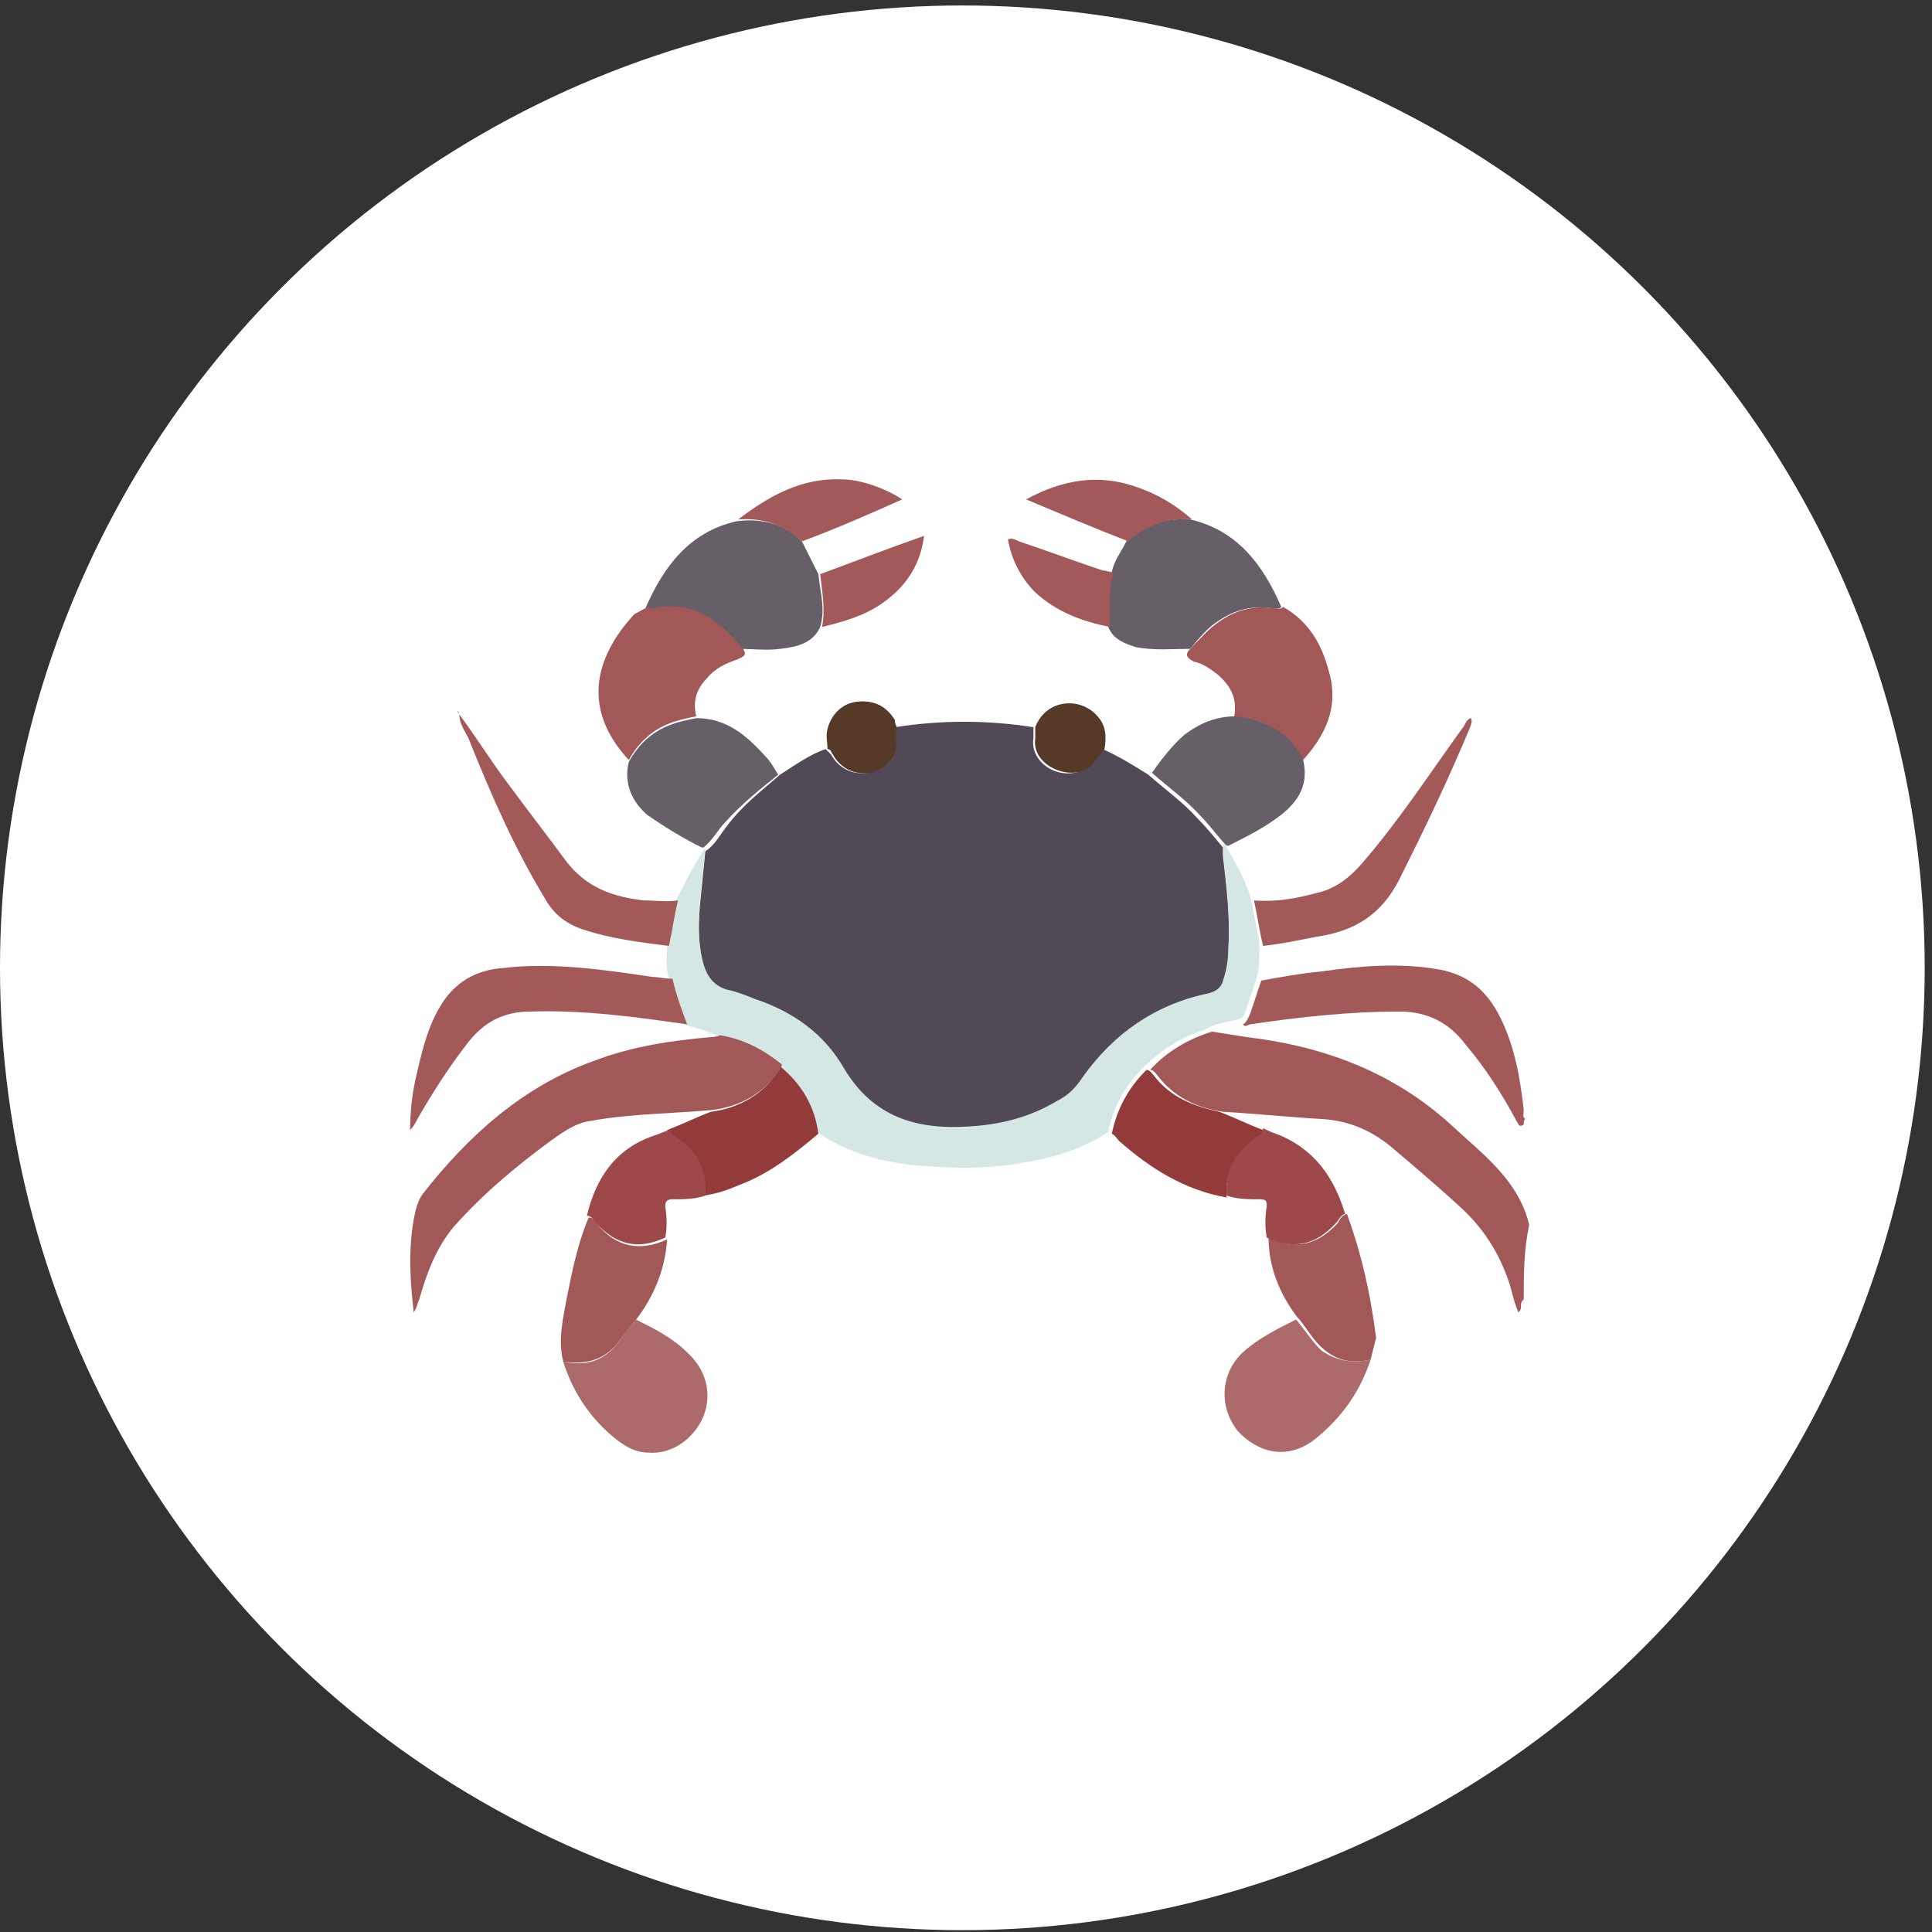 <?xml version="1.0" encoding="utf-8"?>
<!-- Generator: Adobe Illustrator 26.4.1, SVG Export Plug-In . SVG Version: 6.00 Build 0)  -->
<svg version="1.1" id="Layer_1" xmlns="http://www.w3.org/2000/svg" xmlns:xlink="http://www.w3.org/1999/xlink" x="0px" y="0px"
	 viewBox="0 0 106 106" style="enable-background:new 0 0 106 106;" xml:space="preserve">
<rect x="0" y="0" width="106" height="106" fill="#333333" stroke="none"/>
<style type="text/css">
	.st0{fill:#FFFFFF;}
	.st1{fill:#A35858;}
	.st2{fill:#A45959;}
	.st3{fill:#524956;}
	.st4{fill:#D4E7E5;}
	.st5{fill:#665F68;}
	.st6{fill:#AD6A6A;}
	.st7{fill:#933B3B;}
	.st8{fill:#9E4949;}
	.st9{fill:#A35959;}
	.st10{fill:#553A28;}
</style>
<circle class="st0" cx="52.8" cy="53.1" r="52.8"/>
<g>
	<path class="st1" d="M83.6,71.3c-0.3,0.2,0,0.5-0.3,0.7c-0.2-0.5-0.3-0.9-0.4-1.3c-0.5-1.7-1.4-3.2-2.7-4.4
		c-1.3-1.2-2.6-2.3-3.9-3.4c-1.1-0.9-2.3-1.4-3.7-1.5c-1.8-0.1-3.7-0.3-5.5-0.4c-1.4-0.2-2.7-0.8-3.6-2c-0.1-0.1-0.2-0.3-0.4-0.3
		c0.9-1,2.1-1.7,3.4-2.1c0.6,0.1,1.3,0.2,1.9,0.3c4.2,0.5,8,1.9,11.2,4.8c1.7,1.6,3.7,3,4.3,5.5C83.6,68.6,83.6,69.9,83.6,71.3z"/>
	<path class="st2" d="M83.6,61.7c-0.3,0.2-0.3-0.1-0.4-0.2c-0.8-1.5-1.7-2.9-2.8-4.2c-0.9-1.2-2.1-1.8-3.6-1.8
		c-2.8,0-5.5,0.3-8.2,0.7c-0.1,0-0.3,0.2-0.4,0c0.2-0.1,0.3-0.4,0.4-0.6c0.2-0.6,0.4-1.2,0.6-1.8c1.1-0.2,2.2-0.4,3.3-0.5
		c2.1-0.3,4.3-0.5,6.5-0.1c1.6,0.3,2.6,1.2,3.3,2.6c0.8,1.6,1.1,3.3,1.3,5.1c0,0.2-0.1,0.4,0.1,0.5C83.6,61.4,83.6,61.6,83.6,61.7z"
		/>
	<path class="st3" d="M42.8,42.5c0.8-0.5,1.6-1.1,2.5-1.4c0.1,0.1,0.2,0.2,0.3,0.3c0.7,1.3,2.5,1.4,3.3,0.1c0.3-0.5,0.2-1.1,0.2-1.6
		c2.5-0.4,5.1-0.4,7.6,0c0,0.2,0,0.4,0,0.6c-0.2,1.3,1.3,2.3,2.6,1.8c0.6-0.2,0.9-0.8,1.2-1.2c0.9,0.4,1.7,0.9,2.5,1.4
		c0.9,0.8,1.9,1.5,2.7,2.4c0.5,0.5,0.9,1,1.4,1.6c0,0.2,0,0.3,0,0.5c0.2,1.7,0.4,3.4,0.3,5.1c0,0.6-0.1,1.3-0.3,1.9
		c-0.2,0.4-0.4,0.6-0.8,0.7c-2.9,0.6-5.2,2.1-6.9,4.6c-0.4,0.5-0.8,1-1.4,1.3c-1.5,0.9-3.1,1.3-4.8,1.4c-2.8,0.2-5.3-0.5-6.9-3.2
		c-1.1-1.9-2.8-3.2-4.9-3.8c-0.5-0.2-1-0.4-1.5-0.5c-0.7-0.2-1.1-0.7-1.3-1.4c-0.3-1.1-0.3-2.2-0.2-3.4c0.1-1,0.2-2,0.3-3
		c0.5-0.3,0.8-0.9,1.2-1.4C40.8,44.1,41.9,43.3,42.8,42.5z"/>
	<path class="st4" d="M38.7,46.5c-0.1,1-0.2,2-0.3,3c-0.1,1.1-0.1,2.3,0.2,3.4c0.2,0.7,0.6,1.2,1.3,1.4c0.5,0.1,1,0.3,1.5,0.5
		c2.1,0.7,3.8,1.9,4.9,3.8c1.6,2.7,4,3.4,6.9,3.2c1.7-0.1,3.3-0.5,4.8-1.4c0.6-0.3,1-0.7,1.4-1.3c1.7-2.4,4-4,6.9-4.6
		c0.4-0.1,0.7-0.3,0.8-0.7c0.2-0.6,0.3-1.2,0.3-1.9c0.1-1.7-0.1-3.4-0.3-5.1c0-0.2,0-0.3,0-0.5c0,0,0.1,0,0.1,0
		c0.5,0.9,1.1,1.9,1.4,2.9c0.2,0.8,0.3,1.6,0.5,2.5c0,0.6,0,1.2-0.1,1.8c-0.2,0.6-0.4,1.2-0.6,1.8c-0.1,0.2-0.1,0.5-0.4,0.6
		c-0.6,0.2-1.3,0.2-1.9,0.6c-1.3,0.4-2.4,1.1-3.4,2.1c-1,1-1.6,2.1-1.9,3.5c-1.6,1.1-3.4,1.5-5.3,1.8c-1.5,0.2-2.9,0.2-4.4,0.1
		c-2.2-0.1-4.4-0.6-6.3-1.9c-0.3-1.5-1-2.8-2.1-3.7c-1-0.9-2.1-1.4-3.4-1.6c-0.6-0.3-1.2-0.4-1.8-0.6c-0.3-0.8-0.6-1.7-0.8-2.5
		c-0.2-0.6-0.1-1.2-0.1-1.8c0.2-0.8,0.3-1.6,0.5-2.5C37.6,48.4,38.1,47.4,38.7,46.5C38.7,46.5,38.7,46.5,38.7,46.5z"/>
	<path class="st1" d="M39.5,56.8c1.3,0.2,2.4,0.8,3.4,1.6c0,0.1-0.1,0.2-0.1,0.3c-0.9,1.3-2.2,2-3.7,2.2c-2.2,0.2-4.5,0.2-6.7,0.6
		c-0.8,0.1-1.5,0.6-2.2,1.1c-1.9,1.4-3.7,2.9-5.3,4.7c-1,1.2-1.5,2.6-1.9,4c-0.1,0.2-0.1,0.4-0.3,0.7c-0.2-1.7-0.3-3.4,0-5.1
		c0.1-0.5,0.2-1,0.5-1.4c2.5-3.2,5.5-5.9,9.4-7.3c2.1-0.8,4.2-1.1,6.4-1.3C39,56.9,39.3,56.9,39.5,56.8z"/>
	<path class="st5" d="M44,29.7c0.3,0.6,0.6,1.2,0.9,1.8c0.1,1,0.4,1.9,0.1,2.9c-0.4,0.9-1.3,1.1-2.2,1.2c-0.7,0.1-1.5,0-2.3,0
		c-0.1-0.1-0.2-0.2-0.2-0.2c-1.1-1.3-2.4-2.2-4.2-2c-0.2,0-0.4,0.2-0.7,0c1-2.3,2.4-4.2,5-4.8C41.9,28.4,43.1,28.8,44,29.7z"/>
	<path class="st5" d="M65.3,35.6c-1,0-2,0.1-3-0.1c-0.6-0.2-1.2-0.4-1.5-1.1c0-1-0.1-2,0.2-3c0.1-0.6,0.5-1.1,0.8-1.7
		c1-0.9,2.1-1.3,3.5-1.2c2.6,0.6,4,2.5,5,4.8c-0.1,0.1-0.2,0.1-0.3,0.1c-1.2-0.2-2.2,0-3.2,0.7C66.3,34.4,65.8,35,65.3,35.6z"/>
	<path class="st2" d="M36.9,53.7c0.2,0.9,0.5,1.7,0.8,2.5c-2.8-0.4-5.7-0.8-8.6-0.7c-1.5,0-2.6,0.6-3.5,1.8c-1,1.3-1.9,2.7-2.7,4.1
		c-0.1,0.2-0.2,0.4-0.4,0.6c0-0.9,0.1-1.9,0.3-2.8c0.3-1.3,0.6-2.7,1.3-3.9c0.8-1.4,2-2.1,3.6-2.2c2.7-0.3,5.4,0.1,8.1,0.5
		C36.1,53.6,36.5,53.7,36.9,53.7z"/>
	<path class="st1" d="M35.6,33.3c0.2,0.2,0.5,0,0.7,0c1.8-0.2,3.1,0.7,4.2,2c0.1,0.1,0.2,0.2,0.2,0.2c0.3,0.4,0.2,0.5-0.3,0.7
		c-0.6,0.2-1.2,0.5-1.6,1c-0.6,0.6-0.8,1.3-0.6,2.1c-0.5,0.1-1,0.2-1.5,0.4c-1,0.4-1.7,1.1-2.2,2c-2.5-2.7-2-5.5,0.3-8
		C35,33.6,35.3,33.4,35.6,33.3z"/>
	<path class="st1" d="M65.3,35.6c0.5-0.5,1-1.1,1.6-1.5c1-0.7,2-0.9,3.2-0.7c0.1,0,0.2,0,0.3-0.1c1.4,0.8,2.1,2,2.5,3.5
		c0.6,2-0.2,3.6-1.5,5c-0.7-1.6-2.1-2.2-3.7-2.4c0.2-1-0.1-1.7-0.9-2.4c-0.4-0.3-0.8-0.6-1.3-0.7C65.1,36.1,65,35.9,65.3,35.6z"/>
	<path class="st5" d="M67.8,39.3c1.6,0.2,3,0.9,3.7,2.4c0.3,1.3-0.2,2.2-1.2,3c-0.9,0.7-1.9,1.2-2.9,1.7c0,0-0.1,0-0.1,0
		c-0.5-0.5-0.9-1.1-1.4-1.6c-0.8-0.9-1.8-1.6-2.7-2.4c0.5-0.7,1.1-1.5,1.8-2.1C65.8,39.7,66.7,39.3,67.8,39.3z"/>
	<path class="st5" d="M34.5,41.8c0.5-0.9,1.2-1.6,2.2-2c0.5-0.2,1-0.3,1.5-0.4c1.7,0,2.8,1,3.8,2.1c0.3,0.3,0.5,0.7,0.7,1
		c-1,0.8-2,1.6-2.9,2.6c-0.4,0.4-0.7,1-1.2,1.4c0,0-0.1,0-0.1,0c-1-0.5-2-1.1-3-1.8C34.7,44,34.2,43,34.5,41.8z"/>
	<path class="st6" d="M75.2,74.6c-0.6,1.8-1.6,3.2-3.1,4.4c-1.6,1.2-3.2,0.6-4.2-0.5c-1.1-1.4-0.9-3.3,0.4-4.4
		c0.8-0.7,1.8-1.2,2.8-1.7c0,0,0.1,0.1,0.1,0.1c0.4,0.5,0.8,1.1,1.3,1.6C73.4,74.7,74.2,74.8,75.2,74.6z"/>
	<path class="st6" d="M34.9,72.4c1,0.5,2,1,2.8,1.8c1,0.9,1.4,2.2,0.9,3.5c-0.5,1.2-1.7,2.1-3,2c-0.8,0-1.4-0.4-2-0.9
		c-1.3-1.1-2.2-2.5-2.7-4.1c1.4,0.3,2.4-0.1,3.2-1.3C34.3,73,34.6,72.7,34.9,72.4z"/>
	<path class="st2" d="M37.2,49.4c-0.2,0.8-0.3,1.6-0.5,2.5c-1.6-0.2-3.2-0.4-4.7-0.9c-0.9-0.3-1.6-0.8-2.1-1.7
		c-1.7-2.8-3-5.8-4.2-8.8c-0.2-0.4-0.5-0.8-0.5-1.3l0,0c0.9,1.2,1.7,2.5,2.6,3.7c1.1,1.5,2.2,2.9,3.3,4.4c1.1,1.4,2.5,1.9,4.2,2.1
		C35.9,49.4,36.6,49.5,37.2,49.4z"/>
	<path class="st2" d="M69.3,51.9c-0.2-0.8-0.3-1.6-0.5-2.5c1.2,0.1,2.3-0.1,3.4-0.4c1-0.2,1.8-0.8,2.5-1.6c2-2.3,3.7-4.9,5.5-7.4
		c0.2-0.2,0.2-0.5,0.5-0.6c0.1,0.2,0,0.3,0,0.4c-1.2,2.9-2.5,5.6-3.9,8.4c-1,2-2.5,2.9-4.6,3.2C71.2,51.6,70.2,51.8,69.3,51.9z"/>
	<path class="st7" d="M39,61c1.5-0.2,2.8-0.9,3.7-2.2c0.1-0.1,0.1-0.2,0.1-0.3c1.2,1,1.9,2.2,2.1,3.7c-1.3,1.1-2.7,2.2-4.3,2.8
		c-0.7,0.3-1.3,0.5-2,0.6c0.1-1.2-0.4-2.2-1.3-3c-0.2-0.2-0.5-0.3-0.7-0.6C37.4,61.7,38.2,61.3,39,61z"/>
	<path class="st7" d="M61,62.2c0.3-1.4,0.9-2.5,1.9-3.5c0.2,0,0.3,0.2,0.4,0.3c0.9,1.2,2.2,1.7,3.6,2c0.8,0.3,1.6,0.7,2.4,1
		c0,0.3-0.3,0.3-0.4,0.5c-1.1,0.8-1.7,1.8-1.6,3.2c-2.3-0.4-4.2-1.6-5.9-3.1C61.3,62.5,61.2,62.3,61,62.2z"/>
	<path class="st1" d="M75.2,74.6c-1,0.2-1.8,0.1-2.6-0.6c-0.5-0.4-0.9-1.1-1.3-1.6c0,0-0.1-0.1-0.1-0.1c-1-1.3-1.6-2.8-1.6-4.4
		c1.5,0.7,2.7,0.4,3.8-0.8c0.1-0.2,0.2-0.4,0.5-0.5c0.8,2.2,1.3,4.4,1.6,6.8C75.4,73.8,75.3,74.2,75.2,74.6z"/>
	<path class="st1" d="M34.9,72.4c-0.3,0.3-0.6,0.7-0.8,1c-0.8,1.2-1.9,1.5-3.2,1.3c-0.3-1.2,0-2.4,0.2-3.5c0.3-1.5,0.6-3,1.2-4.4
		c0.3,0,0.4,0.2,0.5,0.4c1,1.2,2.3,1.5,3.8,0.8C36.5,69.6,35.9,71.1,34.9,72.4z"/>
	<path class="st8" d="M36.5,67.9c-1.5,0.7-2.7,0.4-3.8-0.8c-0.1-0.2-0.3-0.4-0.5-0.4c0.5-2.1,1.6-3.7,3.7-4.4
		c0.3-0.1,0.5-0.2,0.8-0.3c0.2,0.3,0.4,0.4,0.7,0.6c1,0.8,1.4,1.8,1.3,3c-0.6,0.2-1.2,0.2-1.8,0.2c-0.3,0-0.4,0.1-0.4,0.4
		C36.6,66.8,36.6,67.4,36.5,67.9z"/>
	<path class="st8" d="M73.8,66.6c-0.3,0.1-0.3,0.3-0.5,0.5c-1.1,1.2-2.3,1.5-3.8,0.8c-0.1-0.6-0.1-1.1,0-1.7c0-0.3,0-0.4-0.4-0.4
		c-0.6,0-1.2,0-1.8-0.2c-0.1-1.4,0.5-2.4,1.6-3.2c0.2-0.1,0.4-0.2,0.4-0.5c0.2,0.1,0.4,0.2,0.7,0.3C72.1,63,73.2,64.6,73.8,66.6z"/>
	<path class="st9" d="M65.4,28.5c-1.3-0.1-2.5,0.3-3.5,1.2c-1.8-0.7-3.7-1.5-5.6-2.3c2-1.1,4-1.4,6-0.7
		C63.5,27.1,64.5,27.7,65.4,28.5z"/>
	<path class="st9" d="M44,29.7c-1-0.9-2.1-1.3-3.5-1.2c1.7-1.3,3.5-2.3,5.7-2.2c1,0,2.4,0.5,3.3,1.1C47.7,28.2,45.9,29,44,29.7z"/>
	<path class="st9" d="M61.1,31.4c-0.3,1-0.2,2-0.2,3c-1.5-0.3-2.9-0.8-4.1-1.9c-0.8-0.8-1.3-1.8-1.5-2.9c0.2-0.1,0.4,0,0.6,0.1
		c1.5,0.5,3.1,1.1,4.6,1.6C60.7,31.3,60.9,31.4,61.1,31.4z"/>
	<path class="st9" d="M45.1,34.4c0.2-1,0-1.9-0.1-2.9c1.9-0.7,3.7-1.4,5.7-2.1c-0.2,1.6-1,2.8-2.3,3.7
		C47.4,33.8,46.3,34.1,45.1,34.4z"/>
	<path class="st10" d="M49.2,39.9c-0.1,0.5,0.1,1.1-0.2,1.6c-0.8,1.3-2.6,1.2-3.3-0.1c-0.1-0.1-0.1-0.3-0.3-0.3c0-0.4-0.1-0.7,0-1.1
		c0.2-0.8,0.8-1.4,1.6-1.5c0.9-0.1,1.6,0.2,2.1,1C49.1,39.6,49.1,39.7,49.2,39.9z"/>
	<path class="st10" d="M60.6,41.1c-0.4,0.4-0.6,1-1.2,1.2c-1.2,0.4-2.8-0.5-2.6-1.8c0-0.2,0-0.4,0-0.6c0.6-1.6,2.6-1.7,3.5-0.5
		C60.7,39.9,60.7,40.5,60.6,41.1z"/>
	<path class="st2" d="M25.2,39.1C25.1,39.2,25.1,39.1,25.2,39.1C25.1,39,25.1,39,25.1,39C25.1,39,25.1,39.1,25.2,39.1
		C25.2,39.1,25.2,39.1,25.2,39.1z"/>
</g>
</svg>
